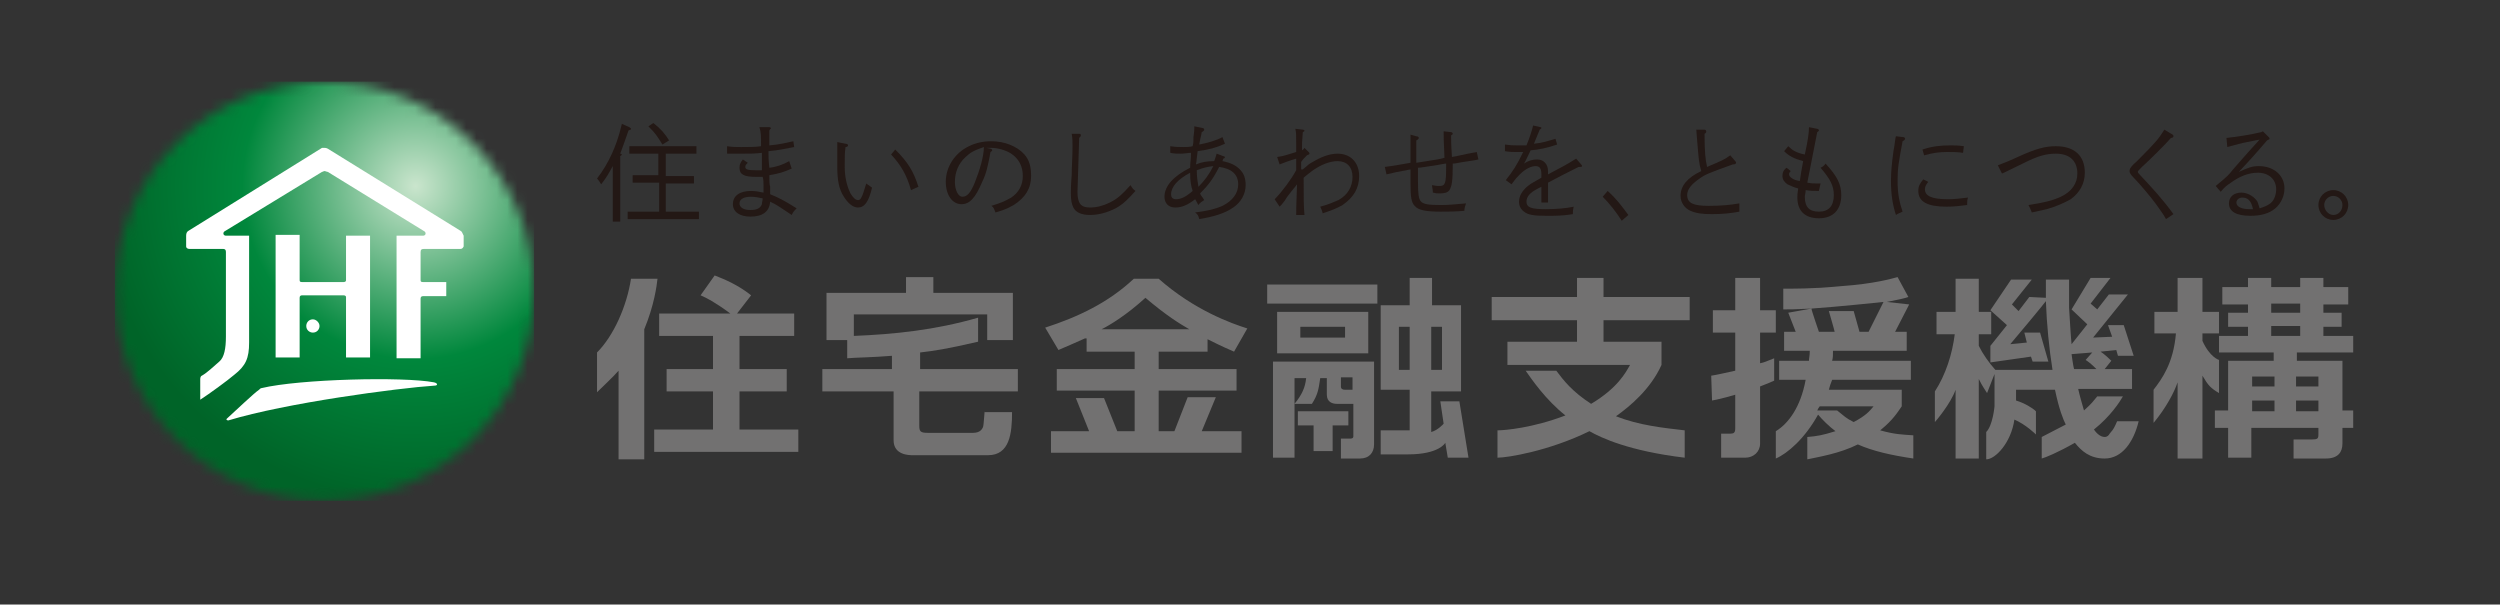 <svg width="244" height="59" viewBox="0 0 244 59" fill="none" xmlns="http://www.w3.org/2000/svg">
<rect x="0" y="0" width="244" height="59" fill="#333333" stroke="none"/>
<path d="M60.372 36.181C59.887 36.747 58.674 37.879 58.27 38.283V34.402C59.887 32.785 61.181 29.874 61.585 27.206H64.172C64.091 27.934 63.849 29.794 62.879 32.138V44.832H60.372V36.181Z" fill="#727171"/>
<path d="M71.287 30.602C69.751 29.47 68.942 29.066 68.376 28.823L69.751 26.883C70.802 27.287 72.095 27.853 73.308 28.823L71.934 30.602H77.512V32.785H72.176V36.019H76.785V38.202H72.176V41.921H77.917V44.104H63.849V41.921H69.589V38.202H65.061V36.019H69.589V32.785H64.334V30.602H71.287Z" fill="#727171"/>
<path d="M105.891 33.028C104.84 33.513 104.031 33.836 103.304 34.16L102.01 31.977C105.244 30.925 108.155 29.551 110.661 27.206H113.087C116.563 30.279 120.202 31.572 121.738 32.057L120.444 34.321C119.878 34.079 119.312 33.836 117.857 33.108V34.321H113.087V36.019H120.687V38.121H113.087V42.083H114.623L115.916 38.768H118.665L117.291 42.083H121.172V44.185H102.576V42.083H106.295L105.002 38.849H107.751L109.044 42.083H110.742V38.121H103.142V36.019H110.742V34.321H106.053V33.028H105.891ZM116.078 32.138C115.108 31.572 113.895 30.845 111.793 29.066C109.933 30.764 108.316 31.734 107.508 32.138H116.078Z" fill="#727171"/>
<path d="M123.678 27.772H134.431V29.632H123.678V27.772ZM124.163 35.291H134.108V43.377C134.108 44.185 133.623 44.751 132.733 44.751H130.874V42.81H131.763C132.087 42.81 132.087 42.649 132.087 42.568V39.415H130.47C130.065 39.415 129.499 39.253 129.499 38.525V36.908H128.853C128.691 38.04 128.61 38.525 128.044 39.415H126.346C127.074 38.525 127.397 37.798 127.478 36.908H126.346V44.67H124.244V35.291H124.163ZM124.648 30.44H133.542V34.483H124.648V30.44ZM131.601 40.142V41.517H130.065V44.023H128.206V41.517H126.67V40.142H131.601ZM131.278 31.896H126.912V32.947H131.278V31.896ZM130.874 36.908V37.717C130.874 37.959 131.035 38.04 131.278 38.04H132.006V36.828H130.874V36.908ZM141.304 44.67L141.061 43.215C141.061 43.215 140.495 44.347 137.423 44.347C136.857 44.347 134.755 44.347 134.755 44.347V42.002H137.584V38.04H134.755V29.794H137.584V27.125H139.767V29.794H142.597V38.202H139.687V42.164C140.333 42.002 140.899 41.355 140.899 41.355C140.818 40.789 140.818 40.789 140.576 39.172H142.435L143.325 44.67H141.304ZM137.584 31.896H136.533V36.1H137.584V31.896ZM140.738 31.896H139.687V36.1H140.738V31.896Z" fill="#727171"/>
<path d="M151.895 36.181C152.623 37.151 153.431 38.202 155.291 39.415C157.878 37.879 158.686 36.343 159.091 35.615H147.125V33.351H153.916V31.249H145.589V28.985H153.916V27.125H156.503V28.985H164.912V31.249H156.503V33.351H162.163V35.615C161.112 37.959 159.091 39.657 157.716 40.627C159.98 41.517 162.325 41.759 164.427 42.002V44.67C159.01 44.023 156.261 42.73 155.129 42.083C151.167 44.023 147.125 44.67 146.155 44.67V42.002C146.882 42.002 149.631 41.759 152.784 40.547C150.844 39.011 149.469 36.989 148.904 36.181H151.895Z" fill="#727171"/>
<path d="M204.044 27.125H205.984L204.044 29.632L204.69 30.198L205.822 28.742H207.682L204.286 32.947L206.146 32.866L205.742 31.734H207.278L208.248 34.725H206.712L206.55 34.16L205.014 34.321C205.014 34.321 205.418 34.564 206.065 35.211L205.418 36.019H208.086V37.959H202.831C202.993 38.687 203.235 39.496 203.397 40.062C204.205 39.334 204.286 39.172 204.69 38.687H207.197C206.873 39.253 205.984 40.627 204.367 41.921C204.529 42.164 204.933 42.649 205.418 42.649C205.661 42.649 205.822 42.487 205.903 42.325C206.065 42.083 206.227 42.083 206.631 41.113H208.733C208.248 43.134 207.116 44.751 205.418 44.751C203.963 44.751 203.154 44.023 202.508 43.215C200.81 44.185 199.597 44.67 199.273 44.751V42.649C199.273 42.649 199.92 42.325 201.618 41.436C201.376 40.951 200.971 39.981 200.567 38.04H196.767C196.767 38.525 196.767 38.768 196.767 39.091C197.576 39.334 198.384 39.819 198.708 40.142V42.406C198.708 42.406 197.737 41.436 196.605 40.951C196.282 43.215 194.746 44.832 193.856 44.832V42.164C194.503 41.517 194.665 39.657 194.665 39.657V36.504L193.937 38.364C193.695 37.959 193.533 37.798 193.129 36.989V44.751H190.865V38.04C190.38 39.415 188.925 41.113 188.844 41.194V38.202C189.895 36.585 190.542 34.564 190.784 32.623H189.005V30.44H190.865V27.206H193.129V30.44H194.342V32.623H193.129V33.755C193.533 34.564 194.099 35.372 194.746 36.1H200.325C200.001 34.079 199.759 31.653 199.678 29.389C199.597 29.47 199.678 29.47 196.201 33.593L197.818 33.432L197.576 32.462H199.112L199.92 35.291H198.384L198.222 34.806L194.261 35.372V33.755L195.878 31.734L194.261 30.279L196.282 27.287H198.303L196.363 29.713L197.01 30.36L198.061 28.985L199.678 29.066C199.678 28.5 199.678 28.419 199.678 27.287H201.942C201.942 28.015 201.942 28.742 201.942 29.632V30.036C202.022 31.33 202.103 32.785 202.184 33.593L203.72 31.653L202.184 30.198L204.044 27.125ZM204.205 34.402L202.184 34.564C202.184 34.564 202.346 35.776 202.427 36.019H204.61C204.044 35.453 203.801 35.291 203.559 35.13L204.205 34.402Z" fill="#727171"/>
<path d="M210.188 38.04C210.997 36.989 212.129 35.453 212.371 32.542H210.269V30.44H212.533V27.125H214.958V30.44H216.575V32.542H214.958V33.27C215.686 34.887 216.575 35.13 216.575 35.13V38.364C215.767 37.879 215.524 37.636 214.958 36.666V44.751H212.533V37.313C212.209 38.283 211.401 39.819 210.188 41.274V38.04ZM219.405 27.125H221.669V28.015H224.499V27.125H226.763V28.015H229.188V29.713H226.763V30.521H228.541V31.896H226.763V32.785H229.673V34.402H224.175V35.211H228.622V40.062H229.673V41.759H228.622V43.296C228.622 44.104 228.218 44.751 227.005 44.751H223.852V42.891H225.631C226.197 42.891 226.277 42.81 226.277 42.406V41.759H219.729V44.67H217.465V41.759H216.171V40.062H217.465V35.211H221.912V34.402H216.575V32.785H219.405V31.896H217.465V30.521H219.405V29.713H216.899V28.015H219.405V27.125ZM221.992 36.747H219.809V37.717H221.992V36.747ZM221.992 39.091H219.809V40.142H221.992V39.091ZM224.499 29.632H221.669V30.521H224.499V29.632ZM224.499 31.815H221.669V32.785H224.499V31.815ZM226.277 36.747H224.095V37.717H226.277V36.747ZM226.277 39.091H224.095V40.142H226.277V39.091Z" fill="#727171"/>
<path d="M89.802 38.202H99.342V36.019H89.802V34.402C91.176 34.24 92.308 34.079 95.461 33.351V31.006C91.257 32.219 87.295 32.623 83.334 32.785V30.683H96.351V33.189H98.857V28.581H91.095V27.045H88.427V28.581H80.666V33.189H82.687V34.968C83.576 34.887 85.112 34.887 87.053 34.725V36.019H80.261V38.202H87.215V42.972C87.215 44.427 88.751 44.427 89.074 44.427H96.431C98.534 44.427 98.776 42.325 98.776 40.223H96.108C96.108 39.738 96.027 41.436 95.946 41.678C95.865 41.84 95.704 42.245 94.976 42.245H90.529C89.802 42.245 89.721 42.083 89.721 41.517V38.202H89.802Z" fill="#727171"/>
<path d="M167.014 36.666C167.58 36.585 168.227 36.423 169.359 36.181V32.462H167.176V30.279H169.359V27.125H171.784V30.279H173.32V32.462H171.784V35.453C172.188 35.372 172.35 35.291 173.159 34.968V37.151C172.835 37.313 172.593 37.393 171.784 37.717V43.295C171.784 44.104 171.137 44.67 170.329 44.67H167.984V42.325H168.873C169.197 42.325 169.359 42.245 169.359 41.84V38.525C167.984 38.93 167.499 39.01 167.095 39.091L167.014 36.666ZM181.486 32.381L180.92 30.359H178.495C178.495 30.359 179.061 32.3 179.061 32.381H177.524C177.524 32.381 176.797 30.279 176.797 30.117C179.222 29.955 183.831 29.47 183.831 29.47L182.376 32.381H181.486ZM186.499 37.07V35.211H178.818C178.899 34.887 178.899 34.725 178.899 34.24H186.095V32.381H184.963L186.337 29.713L184.154 29.47C185.367 29.227 185.771 29.147 186.256 28.985L185.205 27.045C184.558 27.206 183.022 27.691 179.627 27.934C178.656 28.015 177.363 28.177 174.048 28.177V30.198C174.856 30.198 175.018 30.198 176.797 30.117L174.533 30.521L175.261 32.381H174.129V34.24H176.635C176.635 34.725 176.554 34.968 176.554 35.211H173.644V37.07H176.231C175.746 39.738 174.533 41.355 173.32 42.083V44.751C174.452 44.266 176.15 42.81 177.444 40.466C177.848 40.951 178.495 41.598 179.142 42.083C177.848 42.487 177.363 42.568 176.393 42.649V44.832C177.524 44.589 179.546 44.266 181.324 43.376C182.78 44.023 184.558 44.427 186.741 44.751V42.487C185.61 42.406 184.963 42.406 183.507 42.002C184.801 40.951 185.205 40.223 185.61 39.657V38.04H178.495C178.576 37.717 178.656 37.474 178.818 37.07H186.499ZM182.861 39.657C182.456 40.142 182.133 40.547 180.92 41.193C180.112 40.789 180.031 40.627 179.303 40.062H177.363C177.444 39.9 177.524 39.738 177.605 39.657H182.861Z" fill="#727171"/>
<path d="M60.534 14.998C60.615 14.998 60.696 15.079 60.696 15.079C60.696 15.159 60.615 15.159 60.534 15.24C60.534 15.402 60.534 16.615 60.534 17.019V19.526C60.534 20.496 60.534 21.223 60.534 21.628H59.806C59.806 21.142 59.806 20.415 59.806 19.526V16.211C59.402 16.938 59.24 17.262 58.674 17.989C58.513 17.747 58.432 17.585 58.27 17.423C58.836 16.696 59.321 15.887 59.725 14.998C60.049 14.27 60.372 13.462 60.696 12.087L61.423 12.411C61.504 12.492 61.585 12.492 61.585 12.572C61.585 12.653 61.585 12.653 61.342 12.734C61.019 13.704 60.857 14.108 60.534 14.998ZM64.253 17.828H62.959C62.636 17.828 62.07 17.828 61.747 17.828V17.1C62.07 17.1 62.555 17.1 62.959 17.1H64.253V14.998H63.121C62.636 14.998 61.908 14.998 61.423 14.998V14.27C61.827 14.27 62.555 14.27 63.121 14.27H66.274C66.759 14.27 67.487 14.27 67.972 14.27V14.998C67.487 14.998 66.84 14.998 66.274 14.998H64.981V17.181H66.517C66.921 17.181 67.406 17.181 67.73 17.181V17.908C67.406 17.908 66.84 17.908 66.517 17.908H64.981V20.657H66.517C67.002 20.657 67.73 20.657 68.215 20.657V21.385C67.73 21.385 67.083 21.385 66.517 21.385H62.959C62.474 21.385 61.747 21.385 61.261 21.385V20.657C61.666 20.657 62.393 20.657 62.959 20.657H64.334V17.828H64.253ZM63.768 12.006C64.496 12.572 64.9 13.057 65.304 13.704L64.657 14.108C64.091 13.219 64.01 13.057 63.283 12.33L63.768 12.006Z" fill="#231815"/>
<path d="M77.27 16.453C76.542 16.777 76.057 16.938 75.087 17.1C75.087 17.666 75.087 17.989 75.168 18.232C75.168 18.636 75.168 18.636 75.168 18.959C75.976 19.283 76.461 19.526 77.755 20.334C77.512 20.577 77.431 20.657 77.27 20.981C76.3 20.334 75.734 19.93 75.168 19.687C75.087 20.657 74.44 21.142 73.227 21.142C72.176 21.142 71.529 20.657 71.529 19.93C71.529 19.121 72.176 18.636 73.308 18.636C73.712 18.636 74.117 18.717 74.521 18.798C74.521 18.636 74.521 18.394 74.521 18.151C74.521 17.828 74.521 17.585 74.44 17.262C74.278 17.262 74.036 17.262 73.793 17.262C72.581 17.262 72.176 17.019 72.176 16.372C72.176 16.049 72.257 15.887 72.5 15.564L72.985 15.887C72.823 16.049 72.742 16.13 72.742 16.291C72.742 16.534 72.985 16.615 73.712 16.615C73.955 16.615 74.117 16.615 74.359 16.615C74.359 15.968 74.359 15.564 74.359 15.16C74.359 15.079 74.359 15.079 74.359 14.917C73.632 14.998 73.389 14.998 72.338 14.998H70.963V14.27C71.529 14.351 71.691 14.351 72.338 14.351C73.227 14.351 73.712 14.351 74.278 14.27C74.278 13.219 74.278 12.896 74.117 12.411H75.087C75.168 12.411 75.249 12.492 75.249 12.492C75.249 12.572 75.168 12.572 75.087 12.734C75.087 13.057 75.087 13.381 75.087 13.623V14.189C76.057 14.108 76.704 13.947 77.431 13.785L77.512 14.351C76.623 14.513 75.976 14.675 75.006 14.755C75.006 14.836 75.006 14.998 75.006 15.079C75.006 15.24 75.006 15.645 75.087 16.372C75.814 16.291 76.461 16.049 77.027 15.726L77.27 16.453ZM74.44 19.364C74.036 19.283 73.712 19.202 73.308 19.202C72.581 19.202 72.176 19.445 72.176 19.849C72.176 20.253 72.581 20.496 73.227 20.496C73.874 20.496 74.198 20.334 74.359 19.93C74.359 19.768 74.44 19.526 74.44 19.364Z" fill="#231815"/>
<path d="M82.525 14.028C82.687 14.028 82.768 14.108 82.768 14.189C82.768 14.27 82.687 14.351 82.525 14.351C82.444 14.917 82.444 15.321 82.444 16.291C82.444 17.343 82.687 18.232 83.01 18.879C83.253 19.283 83.495 19.526 83.738 19.526C83.9 19.526 83.981 19.445 84.061 19.283C84.223 19.04 84.385 18.394 84.546 17.909C84.87 18.151 84.87 18.151 85.112 18.313C84.789 19.687 84.385 20.253 83.738 20.253C83.253 20.253 82.768 19.849 82.364 19.202C81.878 18.474 81.717 17.585 81.717 16.211C81.717 15.806 81.717 15.402 81.717 14.917C81.717 14.675 81.717 14.432 81.717 14.432C81.717 14.27 81.717 14.108 81.717 14.028C81.717 13.947 81.717 13.947 81.717 13.866L82.525 14.028ZM87.376 14.594C88.589 15.806 89.155 16.696 89.64 18.232L88.912 18.555C88.508 17.1 87.942 16.13 86.972 15.079L87.376 14.594Z" fill="#231815"/>
<path d="M96.674 14.513C96.755 14.513 96.836 14.594 96.836 14.675C96.836 14.755 96.755 14.755 96.674 14.836C96.431 16.13 96.27 16.938 95.865 17.747C95.219 19.283 94.653 19.93 93.844 19.93C92.955 19.93 92.308 19.04 92.308 17.747C92.308 16.291 93.198 14.917 94.572 14.27C95.219 13.947 95.946 13.785 96.755 13.785C98.049 13.785 99.261 14.27 99.989 15.079C100.474 15.645 100.636 16.291 100.636 17.181C100.636 18.394 100.07 19.283 98.938 20.011C98.453 20.253 98.291 20.415 97.159 20.738C96.997 20.334 96.997 20.253 96.755 20.091C97.806 19.768 98.129 19.606 98.695 19.283C99.423 18.798 99.827 18.07 99.827 17.181C99.827 16.211 99.423 15.483 98.695 14.998C98.21 14.675 97.402 14.432 96.755 14.432C96.674 14.432 96.512 14.432 96.27 14.432L96.674 14.513ZM94.249 15.321C93.521 15.968 93.198 16.858 93.198 17.747C93.198 18.555 93.521 19.202 93.925 19.202C94.41 19.202 94.734 18.798 95.138 17.828C95.623 16.615 96.027 15.241 96.027 14.351C95.057 14.675 94.653 14.917 94.249 15.321Z" fill="#231815"/>
<path d="M105.325 13.057C105.487 13.057 105.487 13.138 105.487 13.219C105.487 13.3 105.487 13.3 105.325 13.462C105.325 14.028 105.163 18.474 105.163 18.717C105.163 19.849 105.487 20.253 106.376 20.253C107.023 20.253 107.67 20.091 108.316 19.768C109.125 19.364 109.529 18.96 110.338 18.07C110.499 18.313 110.499 18.394 110.823 18.636C110.014 19.526 109.61 19.93 108.882 20.334C108.074 20.738 107.265 20.981 106.376 20.981C105.568 20.981 105.002 20.738 104.759 20.253C104.597 19.93 104.516 19.526 104.516 18.879C104.516 18.555 104.516 18.07 104.597 17.1C104.597 16.211 104.678 15.321 104.678 14.27C104.678 13.785 104.678 13.462 104.597 13.057H105.325Z" fill="#231815"/>
<path d="M117.372 12.492C117.453 12.492 117.533 12.572 117.533 12.653C117.533 12.734 117.453 12.815 117.291 12.896C117.21 13.381 117.129 13.543 117.048 14.108C117.857 13.947 118.746 13.704 119.312 13.381L119.555 14.028C118.665 14.432 118.019 14.594 116.887 14.755C116.806 15.321 116.806 15.645 116.725 16.049C117.291 15.806 117.857 15.726 118.504 15.726C118.584 15.483 118.665 15.321 118.746 14.998L119.393 15.241C119.474 15.241 119.555 15.321 119.555 15.321C119.555 15.402 119.474 15.483 119.393 15.483L119.312 15.726C120.121 15.887 120.606 16.13 121.01 16.534C121.414 16.938 121.576 17.423 121.576 18.07C121.576 18.96 121.091 19.768 120.363 20.253C119.555 20.819 118.504 21.142 117.048 21.385C116.967 21.062 116.887 20.9 116.644 20.738C117.857 20.577 118.584 20.415 119.312 20.091C120.282 19.606 120.848 18.879 120.848 17.989C120.848 17.019 120.201 16.453 118.989 16.291C118.423 17.423 117.938 18.07 117.129 18.879C117.21 19.121 117.291 19.121 117.533 19.526C117.291 19.687 117.129 19.768 116.967 20.011C116.806 19.768 116.806 19.687 116.644 19.445C115.916 20.011 115.35 20.253 114.704 20.253C114.057 20.253 113.653 19.849 113.653 19.202C113.653 18.151 114.542 17.181 116.159 16.372C116.159 15.806 116.24 15.645 116.24 14.917C115.997 14.917 115.593 14.998 115.27 14.998C114.865 14.998 114.623 14.998 114.219 14.917V14.27C114.784 14.351 115.027 14.351 115.512 14.351C115.836 14.351 116.078 14.351 116.402 14.27C116.482 13.947 116.482 13.785 116.482 13.381C116.563 12.815 116.563 12.653 116.563 12.572V12.33L117.372 12.492ZM116.159 16.858C114.946 17.504 114.299 18.232 114.299 18.96C114.299 19.283 114.461 19.445 114.785 19.445C115.27 19.445 115.755 19.202 116.402 18.636C116.24 18.151 116.159 17.666 116.159 16.858ZM118.423 16.211C117.776 16.291 117.453 16.372 116.806 16.615C116.806 17.262 116.887 17.747 116.967 18.232C117.533 17.666 118.019 17.019 118.423 16.211Z" fill="#231815"/>
<path d="M127.155 16.534C127.721 16.049 127.801 15.968 128.125 15.806C128.933 15.321 129.742 14.998 130.55 14.998C131.844 14.998 132.653 15.887 132.653 17.181C132.653 18.394 132.087 19.283 131.036 20.011C130.47 20.334 130.065 20.496 129.095 20.819C129.014 20.496 128.933 20.334 128.853 20.172C129.742 19.93 130.065 19.768 130.631 19.526C131.521 19.04 132.006 18.232 132.006 17.262C132.006 16.291 131.44 15.726 130.55 15.726C129.823 15.726 128.933 16.049 128.044 16.696C127.801 16.858 127.64 17.019 127.236 17.343C127.236 19.364 127.236 20.091 127.316 20.981H126.508C126.508 20.819 126.508 19.849 126.589 17.989C126.427 18.232 126.184 18.474 125.699 19.121C125.619 19.202 125.538 19.364 125.376 19.606C125.133 19.93 125.053 20.011 124.891 20.172L124.406 19.445C125.133 18.717 126.023 17.504 126.508 16.615V15.483C125.699 15.726 125.295 15.887 124.891 16.049L124.648 15.321C125.295 15.241 125.699 15.079 126.508 14.836V14.028C126.508 13.138 126.508 12.977 126.427 12.572L127.155 12.653C127.236 12.653 127.316 12.734 127.316 12.734C127.316 12.815 127.316 12.815 127.155 12.896C127.074 13.785 127.074 14.028 127.074 14.675C127.155 14.594 127.236 14.594 127.316 14.432L127.721 14.836C127.801 14.917 127.801 14.917 127.801 14.998C127.801 15.079 127.721 15.079 127.559 15.16C127.236 15.483 127.155 15.564 126.993 15.806V16.534H127.155Z" fill="#231815"/>
<path d="M138.231 13.3C138.393 13.3 138.474 13.381 138.474 13.462C138.474 13.543 138.393 13.623 138.231 13.704C138.231 14.189 138.231 14.432 138.231 15.887C140.253 15.564 140.414 15.564 140.98 15.402C140.899 13.623 140.899 13.381 140.899 12.815L141.627 12.896C141.708 12.896 141.789 12.977 141.789 13.057C141.789 13.138 141.708 13.138 141.627 13.219C141.627 13.462 141.627 14.109 141.708 15.321C142.274 15.241 142.759 15.079 144.133 14.836L144.295 15.564C143.972 15.645 143.891 15.645 142.84 15.806C142.274 15.887 142.112 15.968 141.789 15.968C141.789 17.666 141.708 18.151 141.465 18.555C141.304 18.798 140.98 18.879 140.495 18.879C140.253 18.879 140.172 18.879 139.848 18.798C139.848 18.474 139.767 18.313 139.767 18.07C140.172 18.151 140.333 18.151 140.495 18.151C141.061 18.151 141.142 17.909 141.142 16.291V15.968C140.899 15.968 140.738 16.049 139.606 16.211C138.959 16.291 138.716 16.372 138.393 16.372V17.747C138.393 18.96 138.474 19.364 138.636 19.606C138.878 19.93 139.363 20.011 140.657 20.011C141.465 20.011 142.112 19.93 143.082 19.849C143.001 20.091 142.921 20.334 142.921 20.577C142.031 20.657 141.304 20.657 140.576 20.657C139.121 20.657 138.393 20.496 138.07 20.091C137.746 19.768 137.665 19.202 137.665 17.909C137.665 17.666 137.665 17.585 137.665 16.534C136.372 16.777 135.967 16.858 135.321 17.019L135.159 16.291C135.887 16.211 137.18 15.968 137.665 15.887V13.138L138.231 13.3Z" fill="#231815"/>
<path d="M151.086 17.019C152.623 16.211 152.784 16.13 153.835 15.483L154.32 16.049C154.401 16.13 154.401 16.13 154.401 16.211C154.401 16.291 154.32 16.291 154.24 16.291C154.159 16.291 154.159 16.291 154.078 16.291C152.946 16.857 151.976 17.343 151.086 17.828V19.768H150.44V18.232L150.116 18.393C149.308 18.798 148.984 19.202 148.984 19.687C148.984 20.253 149.469 20.415 150.844 20.415C151.895 20.415 152.865 20.334 153.593 20.172C153.512 20.496 153.512 20.576 153.512 20.9C152.542 21.062 151.895 21.062 150.925 21.062C149.712 21.062 149.146 20.981 148.742 20.657C148.418 20.415 148.257 20.091 148.257 19.687C148.257 19.121 148.58 18.555 149.227 18.07C149.55 17.828 149.631 17.828 150.44 17.343V17.019C150.44 16.453 150.278 16.211 149.874 16.211C149.469 16.211 148.903 16.453 148.338 17.019C148.095 17.262 147.933 17.423 147.529 17.989L146.963 17.585C147.61 16.776 148.095 16.049 148.661 14.836C148.418 14.836 148.338 14.836 148.014 14.836C147.61 14.836 147.367 14.836 146.882 14.755V14.108C147.529 14.189 147.61 14.189 148.014 14.189C148.338 14.189 148.58 14.189 148.984 14.189C149.227 13.623 149.55 12.653 149.631 12.249L150.359 12.411C150.44 12.411 150.44 12.492 150.44 12.492C150.44 12.572 150.359 12.572 150.278 12.653C150.116 13.057 150.035 13.219 149.712 14.028C150.52 13.947 151.006 13.785 151.814 13.543L151.976 14.108C151.006 14.432 150.278 14.594 149.389 14.674C149.146 15.159 148.903 15.726 148.742 15.968C149.227 15.645 149.631 15.564 150.035 15.564C150.682 15.564 151.086 16.049 151.086 16.696V17.019Z" fill="#231815"/>
<path d="M156.908 18.636C157.797 19.445 158.201 20.011 158.929 20.981L158.282 21.547C157.716 20.657 157.069 19.849 156.423 19.202L156.908 18.636Z" fill="#231815"/>
<path d="M166.367 13.3C166.367 14.675 166.448 15.645 166.61 16.291C168.146 15.645 168.308 15.564 168.873 15.16L169.359 15.726C169.439 15.806 169.439 15.806 169.439 15.887C169.439 15.968 169.359 16.049 169.116 16.049C166.852 16.857 166.448 17.019 165.882 17.423C165.074 17.989 164.669 18.474 164.669 19.04C164.669 19.849 165.316 20.091 166.771 20.091C167.903 20.091 168.874 20.011 169.763 19.849C169.763 20.011 169.763 20.091 169.763 20.253C169.763 20.334 169.763 20.415 169.763 20.657C168.954 20.819 168.065 20.9 167.095 20.9C166.125 20.9 165.559 20.819 164.993 20.577C164.427 20.334 164.022 19.768 164.022 19.121C164.022 18.151 164.669 17.343 166.044 16.696C165.801 15.887 165.801 15.564 165.639 13.704L165.559 12.653H166.367C166.448 12.653 166.529 12.734 166.529 12.815C166.529 12.896 166.529 12.977 166.367 13.057V13.3Z" fill="#231815"/>
<path d="M177.363 12.572C177.444 12.572 177.525 12.653 177.525 12.734C177.525 12.815 177.444 12.815 177.363 12.896C177.04 14.513 176.635 16.615 176.393 17.828C176.797 17.909 177.12 17.909 177.444 17.909H177.686L177.525 18.636C176.959 18.636 176.716 18.636 176.231 18.555C176.231 18.879 176.15 19.04 176.15 19.202C176.15 20.172 176.554 20.657 177.525 20.657C178.495 20.657 178.98 20.091 178.98 19.04C178.98 18.151 178.657 17.504 177.686 16.372C177.848 16.291 178.01 16.211 178.172 15.968C179.303 17.181 179.708 17.989 179.708 19.04C179.708 20.496 178.899 21.304 177.525 21.304C176.15 21.304 175.423 20.577 175.423 19.283C175.423 18.959 175.423 18.959 175.503 18.394C175.18 18.313 174.776 18.151 174.452 17.989C174.129 17.747 173.967 17.504 173.967 17.181C173.967 16.857 174.048 16.615 174.372 16.372L174.776 16.696C174.614 16.857 174.614 16.938 174.614 17.019C174.614 17.262 175.018 17.585 175.665 17.666C175.746 17.1 175.827 16.534 175.989 15.726C175.099 15.483 174.614 15.24 174.129 14.755L174.533 14.27C174.937 14.675 175.342 14.917 176.15 15.079C176.474 13.623 176.555 12.896 176.555 12.411L177.363 12.572Z" fill="#231815"/>
<path d="M185.771 13.381C185.852 13.381 185.933 13.462 185.933 13.543C185.933 13.623 185.852 13.704 185.691 13.785C185.286 15.968 185.205 16.453 185.205 17.666C185.205 18.879 185.367 19.687 185.691 20.657C185.367 20.819 185.286 20.819 185.044 20.981C184.72 20.011 184.559 18.96 184.559 17.666C184.559 16.777 184.639 15.968 184.801 14.755C184.963 13.947 184.963 13.462 185.044 13.3L185.771 13.381ZM188.197 17.747C187.954 18.07 187.873 18.232 187.873 18.474C187.873 19.121 188.52 19.445 190.137 19.445C190.784 19.445 191.35 19.364 192.078 19.283C191.997 19.526 191.997 19.687 191.997 19.849V20.011C191.35 20.091 190.703 20.172 189.976 20.172C188.116 20.172 187.227 19.687 187.227 18.636C187.227 18.151 187.388 17.909 187.712 17.504L188.197 17.747ZM187.631 14.594C188.601 14.27 189.41 14.189 190.38 14.189C190.784 14.189 191.107 14.189 191.673 14.27L191.593 14.917C191.108 14.836 190.622 14.836 190.056 14.836C189.248 14.836 188.682 14.917 187.793 15.16L187.631 14.594Z" fill="#231815"/>
<path d="M194.988 16.13C195.635 15.887 195.878 15.806 196.929 15.321C198.707 14.513 199.597 14.27 200.648 14.27C202.427 14.27 203.478 15.16 203.478 16.858C203.478 17.909 202.992 18.798 202.103 19.445C201.537 19.768 200.648 20.172 199.758 20.415C199.435 20.496 199.031 20.577 198.303 20.738C198.222 20.496 198.141 20.334 197.98 20.011C199.516 19.768 200.244 19.606 201.133 19.202C202.184 18.717 202.75 17.909 202.75 16.938C202.75 15.726 202.022 14.998 200.648 14.998C199.678 14.998 198.869 15.241 197.575 15.887C195.878 16.696 195.797 16.777 195.393 16.938L194.988 16.13Z" fill="#231815"/>
<path d="M212.048 13.138C212.129 13.219 212.129 13.219 212.129 13.3C212.129 13.381 212.048 13.462 211.886 13.462C211.401 14.028 209.865 15.564 209.056 16.291C208.733 16.615 208.652 16.696 208.652 16.777C208.652 16.857 208.733 16.938 208.814 17.019C210.026 18.313 211.078 19.445 212.129 20.9L211.401 21.385C211.158 20.9 210.754 20.415 210.431 19.93C210.026 19.364 208.814 17.909 208.248 17.343C207.924 17.019 207.844 16.857 207.844 16.696C207.844 16.453 208.005 16.211 208.571 15.726C209.218 15.079 210.35 13.947 210.754 13.381C210.997 13.057 211.078 12.896 211.239 12.653L212.048 13.138Z" fill="#231815"/>
<path d="M217.303 13.462C218.112 13.381 219.729 13.138 220.699 12.896L220.86 12.815L221.426 13.381C221.507 13.462 221.507 13.462 221.507 13.543C221.507 13.623 221.426 13.623 221.426 13.623L221.265 13.704C219.809 15.402 219.486 15.726 218.516 16.777C219.405 16.372 219.809 16.211 220.456 16.211C221.911 16.211 222.963 17.1 222.963 18.394C222.963 19.121 222.639 19.849 222.073 20.334C221.507 20.819 220.699 21.062 219.648 21.062C218.273 21.062 217.546 20.657 217.546 19.849C217.546 19.202 218.031 18.798 218.758 18.798C219.324 18.798 219.89 19.121 220.214 19.526C220.375 19.687 220.375 19.849 220.537 20.334C221.022 20.172 221.265 20.091 221.588 19.849C221.992 19.526 222.154 18.96 222.154 18.474C222.154 17.504 221.426 16.858 220.375 16.858C219.486 16.858 218.597 17.181 217.626 17.909C217.384 18.07 217.141 18.232 216.737 18.717L216.252 18.151C217.546 17.1 217.546 17.019 217.95 16.534C218.031 16.453 218.839 15.483 220.537 13.623L218.92 13.947C218.597 14.028 217.626 14.27 217.384 14.351L217.303 13.462ZM218.839 19.283C218.516 19.283 218.273 19.526 218.273 19.768C218.273 20.172 218.758 20.415 219.567 20.415C219.648 20.415 219.729 20.415 219.89 20.415C219.729 19.606 219.405 19.283 218.839 19.283Z" fill="#231815"/>
<path d="M229.188 20.011C229.188 20.819 228.541 21.466 227.733 21.466C226.924 21.466 226.278 20.819 226.278 20.011C226.278 19.202 226.924 18.555 227.733 18.555C228.541 18.555 229.188 19.202 229.188 20.011ZM226.844 20.011C226.844 20.496 227.248 20.981 227.733 20.981C228.218 20.981 228.622 20.577 228.622 20.011C228.622 19.526 228.218 19.121 227.733 19.121C227.248 19.121 226.844 19.526 226.844 20.011Z" fill="#231815"/>
<mask id="mask0_763_1556" style="mask-type:luminance" maskUnits="userSpaceOnUse" x="11" y="7" width="42" height="42">
<path d="M11.215 28.419C11.215 39.738 20.351 48.874 31.67 48.874C42.989 48.874 52.125 39.738 52.125 28.419C52.125 17.1 42.989 7.964 31.67 7.964C20.351 7.964 11.215 17.1 11.215 28.419Z" fill="white"/>
</mask>
<g mask="url(#mask0_763_1556)">
<path d="M52.125 7.964H11.215V48.874H52.125V7.964Z" fill="url(#paint0_radial_763_1556)"/>
</g>
<path d="M31.185 31.815C31.185 32.138 30.942 32.462 30.538 32.462C30.215 32.462 29.892 32.219 29.892 31.815C29.892 31.491 30.134 31.168 30.538 31.168C30.862 31.168 31.185 31.491 31.185 31.815Z" fill="white"/>
<path d="M25.526 37.879C25.445 37.879 25.364 37.959 25.283 38.04C24.798 38.364 23.019 40.062 22.13 40.87C22.049 40.951 22.13 41.032 22.291 41.032C27.87 39.334 38.785 37.879 42.423 37.636C42.747 37.636 42.747 37.394 42.342 37.313C39.351 36.747 29.245 36.989 25.526 37.879Z" fill="white"/>
<path d="M33.772 23.002V27.368C33.772 27.449 33.691 27.53 33.53 27.53H29.487C29.245 27.53 29.245 27.449 29.245 27.287V22.921H26.9V34.887H29.245V29.066C29.245 28.904 29.326 28.823 29.487 28.823H33.53C33.691 28.823 33.772 28.904 33.772 28.985V34.887H36.117V23.002H33.772Z" fill="white"/>
<path d="M44.93 22.517L31.994 14.513C31.832 14.432 31.751 14.432 31.67 14.432C31.589 14.432 31.508 14.432 31.428 14.432L18.411 22.517C18.249 22.598 18.168 22.759 18.168 23.002V24.053C18.168 24.215 18.33 24.296 18.491 24.296H21.726C21.887 24.296 22.049 24.296 22.049 24.619V32.866C22.049 33.998 21.887 34.887 21.402 35.291C20.917 35.696 20.27 36.342 19.704 36.666C19.623 36.666 19.543 36.828 19.543 36.989V39.011C20.432 38.444 22.291 37.07 22.857 36.585C23.989 35.696 24.313 34.968 24.313 33.432V23.002H22.049C21.806 23.002 21.726 22.759 21.887 22.598L31.428 16.777C31.508 16.777 31.589 16.696 31.67 16.696C31.751 16.696 31.913 16.777 31.994 16.777L41.453 22.598C41.615 22.759 41.534 23.002 41.291 23.002H38.704V34.968H41.049V29.147C41.049 28.985 41.13 28.904 41.291 28.904H43.555V27.53H41.291C41.049 27.53 41.049 27.449 41.049 27.287V24.619C41.049 24.377 41.13 24.296 41.372 24.296H44.93C45.091 24.296 45.172 24.215 45.253 24.053V23.002C45.091 22.679 45.091 22.598 44.93 22.517Z" fill="white"/>
<defs>
<radialGradient id="paint0_radial_763_1556" cx="0" cy="0" r="1" gradientUnits="userSpaceOnUse" gradientTransform="translate(40.534 18.184) scale(30.698)">
<stop stop-color="#CAE5CD"/>
<stop offset="0.55" stop-color="#00873C"/>
<stop offset="1" stop-color="#006428"/>
</radialGradient>
</defs>
</svg>
